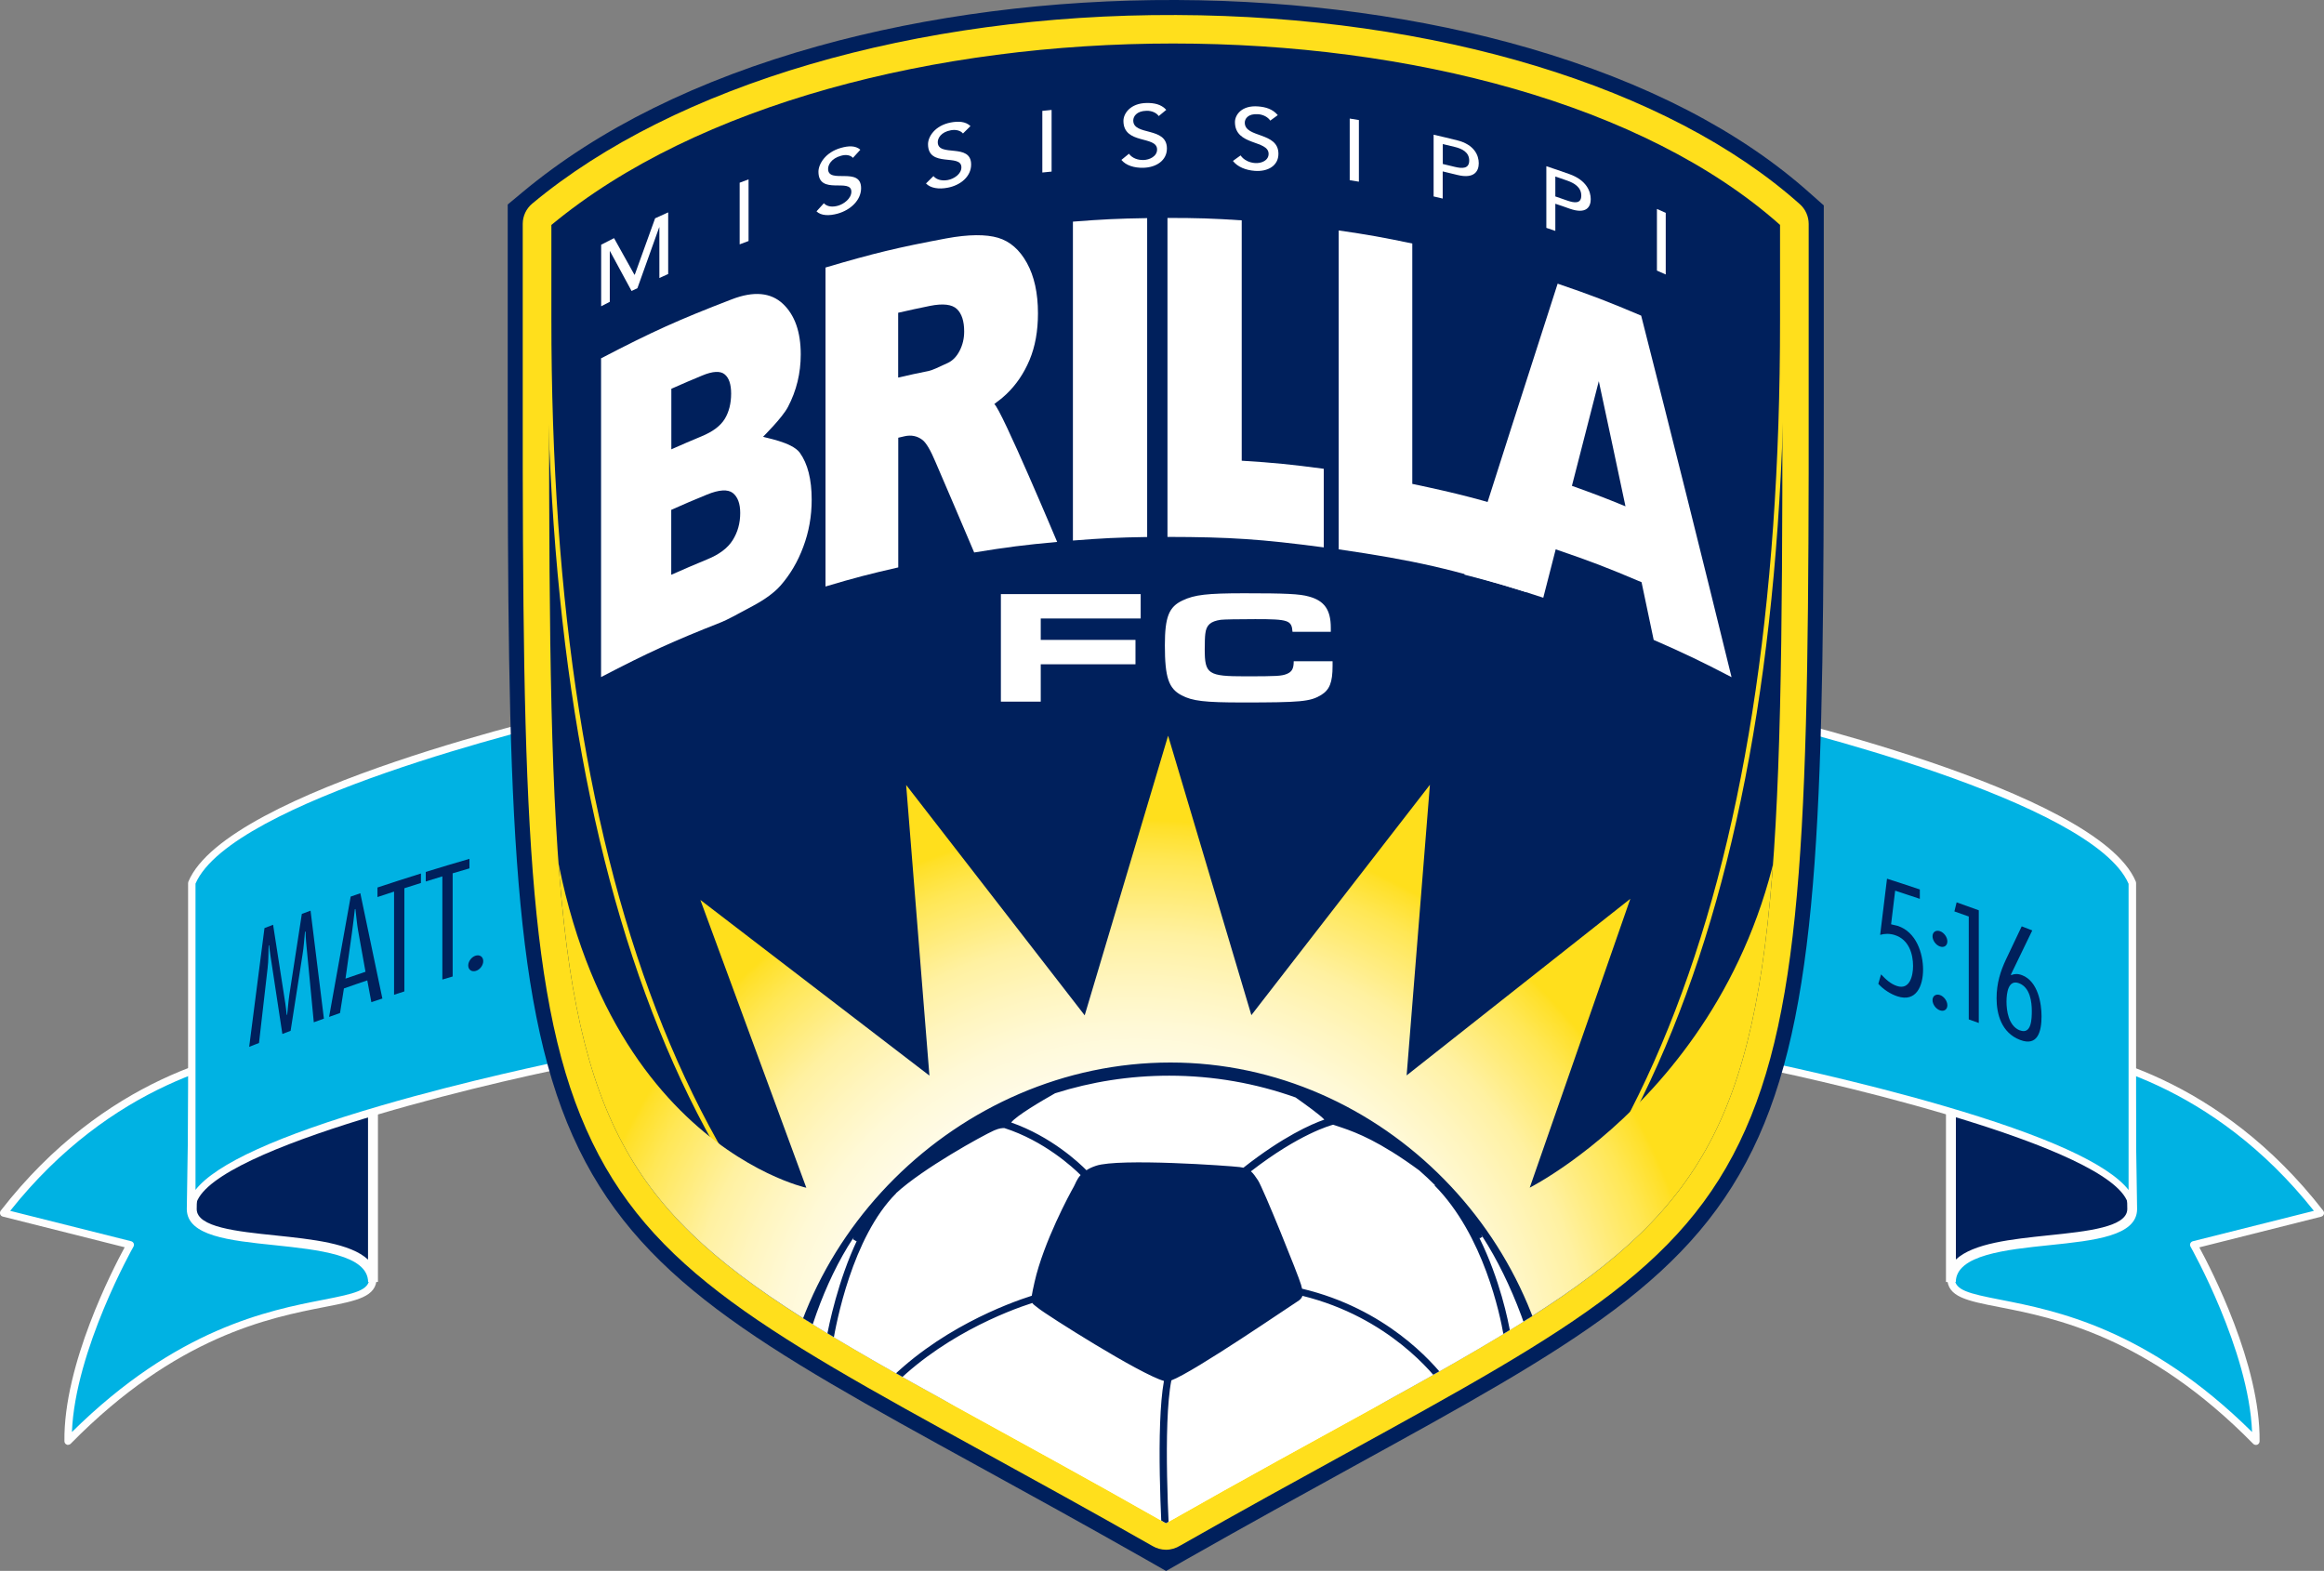<?xml version="1.0" encoding="UTF-8"?>
<svg xmlns="http://www.w3.org/2000/svg" xmlns:xlink="http://www.w3.org/1999/xlink" id="Layer_1" data-name="Layer 1" viewBox="0 0 250.7 169.46">
  <rect x="0" y="0" width="250.7" height="169.46" fill="#808080" stroke="none"/>
  <defs>
    <style>
      .cls-1 {
        clip-path: url(#clippath);
      }

      .cls-2 {
        fill: none;
      }

      .cls-2, .cls-3, .cls-4, .cls-5, .cls-6, .cls-7, .cls-8 {
        stroke-width: 0px;
      }

      .cls-3 {
        fill: url(#radial-gradient);
      }

      .cls-4 {
        fill: #fff;
      }

      .cls-5 {
        fill: #fefefe;
      }

      .cls-6 {
        fill: #ffdf1c;
      }

      .cls-7 {
        fill: #00b2e3;
      }

      .cls-8 {
        fill: #00205c;
      }
    </style>
    <clipPath id="clippath">
      <path class="cls-2" d="M192.27,24.15c0,114.64,2.21,101.1-66.49,140.17h0C57.09,125.25,59.24,138.79,59.24,24.15c31.96-26.62,104.06-25.87,133.03,0Z"></path>
    </clipPath>
    <radialGradient id="radial-gradient" cx="122.49" cy="150.15" fx="122.49" fy="150.15" r="61.69" gradientUnits="userSpaceOnUse">
      <stop offset="0" stop-color="#fff"></stop>
      <stop offset=".3" stop-color="#fffefc"></stop>
      <stop offset=".44" stop-color="#fffdf5"></stop>
      <stop offset=".55" stop-color="#fffbe8"></stop>
      <stop offset=".64" stop-color="#fff9d6"></stop>
      <stop offset=".72" stop-color="#fff5be"></stop>
      <stop offset=".8" stop-color="#fff1a1"></stop>
      <stop offset=".86" stop-color="#ffec7e"></stop>
      <stop offset=".93" stop-color="#ffe755"></stop>
      <stop offset=".99" stop-color="#ffe028"></stop>
      <stop offset="1" stop-color="#ffdf1c"></stop>
    </radialGradient>
  </defs>
  <g>
    <g>
      <path class="cls-7" d="M40.24,137.87c0,4.72-14.89-.72-32.89,17.6-.12-9.16,6.7-21.18,6.7-21.18l-13.65-3.43c10.55-13.59,23.33-17.03,30.04-17.74,6.7-.72,9.68,11.3,9.68,11.3l.12,13.45Z"></path>
      <path class="cls-5" d="M7.35,155.87c-.05,0-.1,0-.15-.03-.15-.06-.25-.2-.25-.37-.11-8.26,5.24-18.6,6.5-20.92l-13.15-3.31c-.13-.03-.24-.13-.28-.26-.04-.13-.02-.27.06-.38,11.2-14.43,24.93-17.32,30.31-17.89,6.98-.75,9.99,11.1,10.11,11.61,0,.03.01.06.01.09l.12,13.45h0c0,2.04-2.1,2.45-5.59,3.13-5.98,1.17-16,3.14-27.41,14.75-.08.08-.18.12-.29.12ZM1.09,130.62l13.06,3.28c.12.03.22.12.27.23s.04.25-.02.35c-.07.11-6.3,11.19-6.64,20,11.3-11.17,21.18-13.11,27.13-14.27,3.43-.67,4.95-1.02,4.95-2.34l-.12-13.4c-.21-.78-3.13-11.61-9.24-10.96-5.22.56-18.45,3.34-29.38,17.11Z"></path>
    </g>
    <g>
      <path class="cls-8" d="M20.69,130.45c.07,5.13,19.49,1.41,19.55,7.85v-38.63l-19.11,2-.44,28.78Z"></path>
      <path class="cls-5" d="M39.71,138.3c-.03-2.93-5.39-3.48-10.13-3.98-4.83-.5-9.39-.98-9.43-3.87h0s.45-29.27.45-29.27l20.17-2.11v39.22h-1.07ZM21.22,130.45c.03,1.94,4.32,2.39,8.47,2.82,4.01.42,8.13.85,10.01,2.61v-35.61l-18.05,1.89-.43,28.3Z"></path>
    </g>
    <g>
      <path class="cls-7" d="M63.13,76.8s-38.35,8.59-42.45,18.46v35.19c-.31-7.6,41.33-15.88,41.33-15.88l1.12-37.77Z"></path>
      <path class="cls-5" d="M20.69,130.85c-.21,0-.39-.17-.4-.38,0-.06,0-.12,0-.18v-35.03c0-.05.01-.1.03-.15,4.13-9.95,41.15-18.34,42.73-18.69.12-.03.25,0,.34.08.1.08.15.2.15.32l-1.12,37.77c0,.19-.14.34-.32.38-11.39,2.26-40.74,9.39-41.01,15.32v.17c0,.22-.17.4-.39.4,0,0,0,0,0,0ZM21.09,95.33v33.03c2.2-2.81,8.91-5.86,20.04-9.1,9.27-2.7,18.68-4.66,20.5-5.03l1.09-36.94c-4.51,1.05-37.76,9.1-41.63,18.03Z"></path>
    </g>
    <g>
      <path class="cls-7" d="M210.46,137.87c0,4.72,14.9-.72,32.89,17.6.12-9.16-6.7-21.18-6.7-21.18l13.65-3.43c-10.55-13.59-23.34-17.03-30.04-17.74-6.7-.72-9.68,11.3-9.68,11.3l-.13,13.45Z"></path>
      <path class="cls-5" d="M243.35,155.87c-.11,0-.21-.04-.29-.12-11.41-11.61-21.43-13.58-27.41-14.75-3.49-.68-5.59-1.1-5.59-3.13h0s.13-13.45.13-13.45c0-.03,0-.06.01-.09.13-.5,3.14-12.35,10.11-11.61,5.38.57,19.11,3.47,30.31,17.89.08.11.11.25.06.38-.04.13-.15.22-.28.26l-13.15,3.31c1.26,2.32,6.61,12.66,6.5,20.92,0,.16-.1.31-.25.37-.05.02-.1.03-.15.03ZM210.86,137.87c0,1.32,1.52,1.67,4.95,2.34,5.95,1.17,15.84,3.1,27.13,14.27-.34-8.81-6.57-19.88-6.64-20-.06-.11-.07-.24-.02-.35s.15-.2.27-.23l13.06-3.28c-10.94-13.77-24.16-16.55-29.39-17.11-6.09-.65-9.03,10.17-9.24,10.96l-.12,13.4Z"></path>
    </g>
    <g>
      <path class="cls-8" d="M230.02,130.45c-.07,5.13-19.49,1.41-19.55,7.85v-38.63l19.12,2,.44,28.78Z"></path>
      <path class="cls-5" d="M210.99,138.3h-1.07v-39.23l20.17,2.11.45,29.27c-.04,2.89-4.6,3.37-9.43,3.87-4.73.49-10.1,1.05-10.13,3.98ZM210.99,100.26v35.61c1.89-1.76,6-2.19,10.02-2.61,4.15-.43,8.44-.88,8.47-2.82l-.43-28.3-18.06-1.89Z"></path>
    </g>
    <g>
      <path class="cls-7" d="M187.57,76.8s38.35,8.59,42.45,18.46v35.19c.31-7.6-41.33-15.88-41.33-15.88l-1.12-37.77Z"></path>
      <path class="cls-5" d="M230.02,130.85s0,0,0,0c-.22,0-.39-.18-.39-.4v-.17c-.26-5.93-29.62-13.06-41.01-15.32-.18-.04-.32-.19-.32-.38l-1.12-37.77c0-.12.05-.24.15-.32.1-.08.22-.11.34-.08,1.57.35,38.6,8.74,42.73,18.69.02.05.03.1.03.15v35.03c0,.06,0,.12,0,.18,0,.21-.19.38-.4.38ZM189.08,114.24c1.82.37,11.23,2.33,20.5,5.03,11.13,3.24,17.84,6.29,20.04,9.1v-33.03c-3.87-8.94-37.12-16.98-41.63-18.03l1.09,36.94Z"></path>
    </g>
    <g>
      <path class="cls-8" d="M34.93,109.89c-.43.15-.65.23-1.08.39-.33-3.47-.5-5.2-.83-8.67-.03-.38-.05-.74-.06-1.12-.02,0-.04.01-.06.02-.09.84-.12,1.64-.27,2.5-.51,3.27-.77,4.91-1.28,8.19-.36.13-.53.2-.89.34-.52-3.39-.78-5.09-1.29-8.48-.06-.36-.09-.72-.14-1.09-.02,0-.03.01-.05.02-.03.8-.01,1.62-.11,2.43-.37,3.24-.56,4.85-.93,8.09-.42.17-.64.25-1.06.42.66-5.13.99-7.69,1.65-12.81.37-.14.56-.22.93-.36.53,3.42.8,5.14,1.33,8.56.06.38.09.77.14,1.16.02,0,.03,0,.05-.02.08-.72.13-1.45.24-2.19.54-3.47.81-5.21,1.34-8.68.38-.14.56-.21.94-.35.58,4.65.87,6.98,1.44,11.64Z"></path>
      <path class="cls-8" d="M41.24,107.72c-.47.16-.71.23-1.18.39-.18-.94-.27-1.41-.44-2.35-1.01.34-1.51.51-2.52.87-.17,1.06-.25,1.59-.42,2.65-.47.17-.71.25-1.18.42.93-5.2,1.39-7.79,2.33-12.98.42-.14.62-.22,1.04-.36.95,4.54,1.43,6.82,2.38,11.37ZM39.43,104.84c-.32-1.76-.47-2.64-.79-4.4-.14-.77-.2-1.59-.3-2.38-.02,0-.04.01-.06.02-.11.86-.19,1.73-.32,2.59-.28,1.96-.42,2.94-.69,4.9.86-.3,1.29-.45,2.16-.74Z"></path>
      <path class="cls-8" d="M45.41,95.25c-.72.22-1.08.34-1.79.57v11.13c-.44.14-.67.21-1.11.36v-11.13c-.72.23-1.07.35-1.79.59v-1.03c1.87-.62,2.81-.92,4.69-1.51v1.03Z"></path>
      <path class="cls-8" d="M50.63,93.68c-.72.21-1.08.31-1.8.53v11.13c-.45.13-.67.2-1.11.33v-11.13c-.72.22-1.08.33-1.79.55v-1.03c1.88-.58,2.82-.86,4.71-1.41v1.03Z"></path>
      <path class="cls-8" d="M52.13,103.69c0,.45-.37.93-.81,1.05-.45.13-.81-.14-.81-.59s.37-.93.81-1.06c.45-.13.81.14.81.59Z"></path>
      <path class="cls-8" d="M207.09,96.96c-1.06-.36-1.59-.53-2.65-.88-.18,1.45-.27,2.18-.44,3.63.29.07.43.1.71.17,2.01.65,2.74,2.97,2.74,4.71s-.72,3.56-2.77,2.89c-.73-.24-1.49-.72-2.06-1.35.12-.41.18-.61.3-1.02.51.55,1.06,1.05,1.73,1.26,1.36.44,1.72-1.1,1.72-2.16,0-1.29-.44-2.85-1.97-3.34-.57-.18-1.11-.16-1.58-.02.3-2.42.45-3.64.74-6.06,1.42.45,2.13.69,3.54,1.16v1Z"></path>
      <path class="cls-8" d="M210.07,101.56c0,.45-.36.7-.8.54-.44-.15-.8-.65-.8-1.1s.36-.7.8-.55c.44.15.8.65.8,1.1ZM210.07,108.45c0,.45-.36.7-.8.54-.44-.15-.8-.65-.8-1.1s.36-.7.8-.55c.44.15.8.65.8,1.1Z"></path>
      <path class="cls-8" d="M213.45,110.35c-.43-.16-.64-.23-1.07-.38v-11.1c-.62-.22-.93-.33-1.55-.55.09-.39.14-.59.24-.98.96.34,1.43.51,2.39.86v12.17Z"></path>
      <path class="cls-8" d="M216.93,105.15s.02.03.03.04c.34-.14.7-.17,1.17.01,1.72.66,2.1,3.06,2.1,4.42,0,1.63-.4,3.3-2.32,2.56-2-.77-2.53-2.77-2.53-4.49,0-1.63.42-2.92,1.01-4.18.68-1.43,1.02-2.15,1.7-3.58.45.18.68.27,1.14.44-.92,1.9-1.38,2.86-2.31,4.77ZM217.9,111.15c1.25.48,1.28-1.25,1.28-2.1,0-.94-.17-2.52-1.37-2.98-1.17-.45-1.36,1.06-1.36,1.98s.19,2.62,1.45,3.11Z"></path>
    </g>
  </g>
  <path class="cls-8" d="M88.23,4.98c-12.93,3.61-23.65,8.91-31.85,15.74l-1.61,1.34v21.03c0,41.87.3,64.41,7.01,79.44,6.86,15.37,19.96,22.57,43.75,35.64,5.34,2.93,11.39,6.26,18.05,10.04l2.21,1.26,2.21-1.26c6.64-3.77,12.68-7.09,18-10.02,23.76-13.06,36.85-20.25,43.71-35.56,6.72-14.99,7.03-37.42,7.03-79.06v-21.41s-1.5-1.33-1.5-1.33c-7.52-6.72-17.7-11.97-30.24-15.62C153.45,1.85,140.27.05,126.89,0c-13.45-.05-26.81,1.67-38.66,4.98Z"></path>
  <path class="cls-6" d="M125.79,167.18c-.53,0-1.03-.15-1.46-.4-6.64-3.78-12.69-7.1-18.02-10.03-24.81-13.63-37.27-20.47-43.7-36.42-6.26-15.51-6.25-39.1-6.22-86.08v-10.1c0-.85.38-1.65,1.03-2.19C72.83,9.12,98.79,1.51,126.88,1.62c27.93.1,53.09,7.73,67.28,20.41.61.54.95,1.32.95,2.13v10.38c.03,46.86.05,70.38-6.21,85.86-6.43,15.91-18.88,22.75-43.69,36.38-5.3,2.91-11.31,6.21-17.91,9.96-.45.28-.97.44-1.53.44ZM62.09,25.51v8.75c-.03,46.24-.04,69.45,5.8,83.94,5.67,14.06,17.53,20.57,41.16,33.55,4.98,2.74,10.58,5.81,16.73,9.3,6.13-3.47,11.72-6.54,16.69-9.27,23.62-12.98,35.47-19.49,41.14-33.52,5.85-14.45,5.83-37.6,5.8-83.72v-9.08c-13.36-11.28-36.6-18.04-62.55-18.13-.18,0-.36,0-.54,0-25.95,0-49.78,6.77-64.23,18.19Z"></path>
  <g>
    <path class="cls-8" d="M192.27,24.15c0,114.64,2.21,101.1-66.49,140.17h0C57.09,125.25,59.24,138.79,59.24,24.15c31.96-26.62,104.06-25.87,133.03,0Z"></path>
    <path class="cls-6" d="M126.72,164.57h-1.88l.43-.25c-6.53-3.71-12.47-6.97-17.72-9.86q-48.63-26.72-48.57-120.21v-10.22s.09-.07.09-.07c31.6-26.31,103.88-26.31,133.36,0l.08.07v.11c0,3.58,0,7.04,0,10.38q.06,93.24-48.56,119.96c-5.24,2.88-11.16,6.13-17.68,9.84l.44.25ZM59.48,24.27v9.99q-.06,93.2,48.31,119.77c5.32,2.92,11.35,6.23,17.99,10.01,6.62-3.76,12.63-7.07,17.94-9.99q48.36-26.57,48.3-119.52c0-3.3,0-6.73,0-10.27-29.35-26.09-101.07-26.09-132.53,0Z"></path>
  </g>
  <g class="cls-1">
    <path class="cls-3" d="M126.01,79.37l8.98,30.14,19.26-24.85-2.51,31.35,24.13-19.05-10.85,31.16s27.84-14.03,28.07-49.65c12.33,42.64-18.4,83.64-18.4,83.64l-4.92,17.28-10.83,14.34-15.28,9.46-17.66,3.3-17.66-3.3-15.28-9.46-10.83-14.34-4.92-17.28s-41.75-60.3-18.66-83.38c1.49,43.56,28.33,49.4,28.33,49.4l-11.43-31.05,24.71,18.95-2.51-31.35,19.26,24.85,8.99-30.14Z"></path>
    <ellipse class="cls-2" cx="126.01" cy="157.01" rx="43.99" ry="44.47"></ellipse>
    <path class="cls-4" d="M167.71,157.48c0-23.03-18.67-41.7-41.7-41.7s-41.7,18.67-41.7,41.7,18.67,41.7,41.7,41.7,41.7-18.67,41.7-41.7Z"></path>
    <path class="cls-2" d="M140.5,139.8c-.07.24-.24.43-.56.62-.66.4-11.08,7.55-13.58,8.5-.92,4.72-.27,16.35-.08,19.41,1.41.82,4.88,3.25,6.05,3.95,1.25.75,6.12,3.59,7.24,4.24,9.34-2.87,15.28-9.65,16.06-10.59-.08-.52.02-1.13.1-1.68.14-.99.14-10.43-.14-12.97-.09-.82-.09-1.38-.03-1.77-.84-1.16-5.72-7.41-15.06-9.7Z"></path>
    <path class="cls-2" d="M156.29,166.92c-.11-.06-.21-.13-.29-.21-1.44,1.64-7.35,7.87-16.3,10.59-.13.76-.37,2.05-.74,3.15-.56,1.69-2.54,6.2-3.1,7.33-.31.62-.75,1.2-1.17,1.62,4.08,3.06,8.17,3.46,8.21,3.46v.02c.68-.22,1.91-.66,3.89-1.57,2.1-.96,5.43-3.43,7.65-5.15.7-.67,1.37-1.36,2.01-2.08.9-1.25,5.2-7.49,6.27-13.54-1.07-.39-5.08-2.89-6.41-3.61Z"></path>
    <path class="cls-2" d="M160.83,178.21c2.79-4.51,4.73-9.6,5.58-15.04-.85,2.66-2.04,4.95-2.79,6.25-.31,3.05-1.5,6.17-2.79,8.79Z"></path>
    <path class="cls-2" d="M114.43,184.4c-.95-1.9-2.5-5.6-2.8-6.97-1.39-.37-9.07-2.63-15.39-9.33-.09.1-.2.17-.33.23-.56.28-4.23,2.26-5.07,2.54-.2.07-.36.17-.51.24.77,2.4,4.64,13.61,10.84,17.84l-.05.08c.67.52,1.35,1.02,2.05,1.5,1.44.85,2.93,1.66,4.06,2.2,1.97.95,2.16.48,2.38.65.88-.16,4.91-1.02,8.1-3.98-.91-.75-2.31-3.03-3.29-4.98Z"></path>
    <path class="cls-2" d="M112.03,141.12c-.34-.28-.56-.39-.67-.58-2.61.85-10.22,3.7-15.79,9.75-.04.27-.16.61-.22,1.11-.14,1.13.28,8.18.28,8.18,0,1.55.56,5.36.85,6.62.11.49.13.87.09,1.17l.02-.02c6.28,6.79,14.03,9.02,15.26,9.34,1.02-.82,4.94-3.3,6.95-4.43,2.05-1.15,5.71-3.69,6.69-4.16-.21-3.39-.81-14.31.07-19.17-2.58-.72-12.74-7.17-13.53-7.83Z"></path>
    <path class="cls-2" d="M88.02,169.31c-.62-.84-1.12-1.81-1.52-2.85,1.51,6.19,4.42,11.82,8.4,16.55-3.23-5.17-5.08-11-5.39-12.01-.33-.24-.78-.74-1.49-1.69Z"></path>
    <path class="cls-2" d="M90.84,145.77c.85.99,3.38,3.1,4.23,3.67.06.04.11.08.16.12,5.79-6.16,13.6-9,16.07-9.78.05-.33.15-.8.3-1.47.98-4.34,3.82-9.58,4.23-10.29.18-.31.31-.79.74-1.26-.82-.81-3.95-3.7-8.23-5.07-.21.01-.49-.01-1.11.26-1.27.56-7.66,4.09-10.57,6.77,0,0,0,0,0,0l.07.07c-4.74,4.74-6.53,14.02-6.86,15.99.34.25.67.63.98.99Z"></path>
    <path class="cls-2" d="M88.16,145.21c.31-.56.65-.76.99-.74.27-1.6,1.19-6.2,3.22-10.51-3.32,4.89-5.61,10.54-6.55,16.62.66-2.25,1.61-4.06,2.34-5.36Z"></path>
    <path class="cls-2" d="M118.23,125.76c2.5-.84,14.38,0,15.51.14.14.02.27.04.39.07,4.28-3.37,7.35-4.71,8.73-5.19-.45-.5-2.05-1.66-3.1-2.39-4.26-1.52-8.85-2.35-13.63-2.35-4.28,0-8.41.66-12.29,1.89-1.44.81-4.19,2.42-4.75,3.16,4.34,1.52,7.37,4.39,8.12,5.15.27-.17.61-.34,1.03-.48Z"></path>
    <path class="cls-2" d="M135.71,127.31c.56.85,4.37,10.29,4.65,11.27.05.16.08.3.11.43,9.01,2.15,14.04,7.89,15.45,9.71.21-.21.48-.34.8-.55.85-.56,4.51-3.24,5.36-4.09.04-.04.08-.07.12-.1-.36-2.07-2.12-10.73-7.43-16.1l.04-.04c-.55-.54-1.12-1.07-1.7-1.59-.86-.64-1.87-1.33-3.01-2.05-3.19-1.99-5.18-2.51-6.27-2.88-.26.06-3.63.96-8.87,5.03.28.23.49.54.76.96Z"></path>
    <path class="cls-2" d="M164.04,145.49c.26.6,1.56,2.73,2.48,5.73-.89-6.47-3.3-12.46-6.87-17.59,2.2,4.46,3.05,8.86,3.28,10.26.46.24.84.98,1.1,1.6Z"></path>
    <path class="cls-2" d="M156.29,166.92c-.11-.06-.21-.13-.29-.21-1.44,1.64-7.35,7.87-16.3,10.59-.13.76-.37,2.05-.74,3.15-.56,1.69-2.54,6.2-3.1,7.33-.31.62-.75,1.2-1.17,1.62,4.08,3.06,8.17,3.46,8.21,3.46v.02c.68-.22,1.91-.66,3.89-1.57,2.1-.96,5.43-3.43,7.65-5.15.7-.67,1.37-1.36,2.01-2.08.9-1.25,5.2-7.49,6.27-13.54-1.07-.39-5.08-2.89-6.41-3.61Z"></path>
    <path class="cls-2" d="M140.5,139.8c-.07.24-.24.43-.56.62-.66.4-11.08,7.55-13.58,8.5-.92,4.72-.27,16.35-.08,19.41,1.41.82,4.88,3.25,6.05,3.95,1.25.75,6.12,3.59,7.24,4.24,9.34-2.87,15.28-9.65,16.06-10.59-.08-.52.02-1.13.1-1.68.14-.99.14-10.43-.14-12.97-.09-.82-.09-1.38-.03-1.77-.84-1.16-5.72-7.41-15.06-9.7Z"></path>
    <path class="cls-2" d="M112.03,141.12c-.34-.28-.56-.39-.67-.58-2.61.85-10.22,3.7-15.79,9.75-.04.27-.16.61-.22,1.11-.14,1.13.28,8.18.28,8.18,0,1.55.56,5.36.85,6.62.11.49.13.87.09,1.17l.02-.02c6.28,6.79,14.03,9.02,15.26,9.34,1.02-.82,4.94-3.3,6.95-4.43,2.05-1.15,5.71-3.69,6.69-4.16-.21-3.39-.81-14.31.07-19.17-2.58-.72-12.74-7.17-13.53-7.83Z"></path>
    <path class="cls-2" d="M114.43,184.4c-.95-1.9-2.5-5.6-2.8-6.97-1.39-.37-9.07-2.63-15.39-9.33-.09.1-.2.17-.33.23-.56.28-4.23,2.26-5.07,2.54-.2.07-.36.17-.51.24.77,2.4,4.64,13.61,10.84,17.84l-.05.08c.67.52,1.35,1.02,2.05,1.5,1.44.85,2.93,1.66,4.06,2.2,1.97.95,2.16.48,2.38.65.88-.16,4.91-1.02,8.1-3.98-.91-.75-2.31-3.03-3.29-4.98Z"></path>
    <path class="cls-2" d="M90.84,145.77c.85.99,3.38,3.1,4.23,3.67.06.04.11.08.16.12,5.79-6.16,13.6-9,16.07-9.78.05-.33.15-.8.3-1.47.98-4.34,3.82-9.58,4.23-10.29.18-.31.31-.79.74-1.26-.82-.81-3.95-3.7-8.23-5.07-.21.01-.49-.01-1.11.26-1.27.56-7.66,4.09-10.57,6.77,0,0,0,0,0,0l.07.07c-4.74,4.74-6.53,14.02-6.86,15.99.34.25.67.63.98.99Z"></path>
    <path class="cls-2" d="M88.16,145.21c.31-.56.65-.76.99-.74.27-1.6,1.19-6.2,3.22-10.51-3.32,4.89-5.61,10.54-6.55,16.62.66-2.25,1.61-4.06,2.34-5.36Z"></path>
    <path class="cls-2" d="M88.02,169.31c-.62-.84-1.12-1.81-1.52-2.85,1.51,6.19,4.42,11.82,8.4,16.55-3.23-5.17-5.08-11-5.39-12.01-.33-.24-.78-.74-1.49-1.69Z"></path>
    <path class="cls-2" d="M118.23,125.76c2.5-.84,14.38,0,15.51.14.14.02.27.04.39.07,4.28-3.37,7.35-4.71,8.73-5.19-.45-.5-2.05-1.66-3.1-2.39-4.26-1.52-8.85-2.35-13.63-2.35-4.28,0-8.41.66-12.29,1.89-1.44.81-4.19,2.42-4.75,3.16,4.34,1.52,7.37,4.39,8.12,5.15.27-.17.61-.34,1.03-.48Z"></path>
    <path class="cls-2" d="M135.71,127.31c.56.85,4.37,10.29,4.65,11.27.05.16.08.3.11.43,9.01,2.15,14.04,7.89,15.45,9.71.21-.21.48-.34.8-.55.85-.56,4.51-3.24,5.36-4.09.04-.04.08-.07.12-.1-.36-2.07-2.12-10.73-7.43-16.1l.04-.04c-.55-.54-1.12-1.07-1.7-1.59-.86-.64-1.87-1.33-3.01-2.05-3.19-1.99-5.18-2.51-6.27-2.88-.26.06-3.63.96-8.87,5.03.28.23.49.54.76.96Z"></path>
    <path class="cls-2" d="M164.04,145.49c.26.6,1.56,2.73,2.48,5.73-.89-6.47-3.3-12.46-6.87-17.59,2.2,4.46,3.05,8.86,3.28,10.26.46.24.84.98,1.1,1.6Z"></path>
    <path class="cls-2" d="M160.83,178.21c2.79-4.51,4.73-9.6,5.58-15.04-.85,2.66-2.04,4.95-2.79,6.25-.31,3.05-1.5,6.17-2.79,8.79Z"></path>
    <path class="cls-2" d="M156.29,166.92c-.11-.06-.21-.13-.29-.21-1.44,1.64-7.35,7.87-16.3,10.59-.13.76-.37,2.05-.74,3.15-.56,1.69-2.54,6.2-3.1,7.33-.31.62-.75,1.2-1.17,1.62,4.08,3.06,8.17,3.46,8.21,3.46v.02c.68-.22,1.91-.66,3.89-1.57,2.1-.96,5.43-3.43,7.65-5.15.7-.67,1.37-1.36,2.01-2.08.9-1.25,5.2-7.49,6.27-13.54-1.07-.39-5.08-2.89-6.41-3.61Z"></path>
    <path class="cls-2" d="M114.43,184.4c-.95-1.9-2.5-5.6-2.8-6.97-1.39-.37-9.07-2.63-15.39-9.33-.09.1-.2.17-.33.23-.56.28-4.23,2.26-5.07,2.54-.2.07-.36.17-.51.24.77,2.4,4.64,13.61,10.84,17.84l-.05.08c.67.52,1.35,1.02,2.05,1.5,1.44.85,2.93,1.66,4.06,2.2,1.97.95,2.16.48,2.38.65.88-.16,4.91-1.02,8.1-3.98-.91-.75-2.31-3.03-3.29-4.98Z"></path>
    <path class="cls-2" d="M112.03,141.12c-.34-.28-.56-.39-.67-.58-2.61.85-10.22,3.7-15.79,9.75-.04.27-.16.61-.22,1.11-.14,1.13.28,8.18.28,8.18,0,1.55.56,5.36.85,6.62.11.49.13.87.09,1.17l.02-.02c6.28,6.79,14.03,9.02,15.26,9.34,1.02-.82,4.94-3.3,6.95-4.43,2.05-1.15,5.71-3.69,6.69-4.16-.21-3.39-.81-14.31.07-19.17-2.58-.72-12.74-7.17-13.53-7.83Z"></path>
    <path class="cls-2" d="M140.5,139.8c-.07.24-.24.43-.56.62-.66.4-11.08,7.55-13.58,8.5-.92,4.72-.27,16.35-.08,19.41,1.41.82,4.88,3.25,6.05,3.95,1.25.75,6.12,3.59,7.24,4.24,9.34-2.87,15.28-9.65,16.06-10.59-.08-.52.02-1.13.1-1.68.14-.99.14-10.43-.14-12.97-.09-.82-.09-1.38-.03-1.77-.84-1.16-5.72-7.41-15.06-9.7Z"></path>
    <path class="cls-2" d="M90.84,145.77c.85.99,3.38,3.1,4.23,3.67.06.04.11.08.16.12,5.79-6.16,13.6-9,16.07-9.78.05-.33.15-.8.3-1.47.98-4.34,3.82-9.58,4.23-10.29.18-.31.31-.79.74-1.26-.82-.81-3.95-3.7-8.23-5.07-.21.01-.49-.01-1.11.26-1.27.56-7.66,4.09-10.57,6.77,0,0,0,0,0,0l.07.07c-4.74,4.74-6.53,14.02-6.86,15.99.34.25.67.63.98.99Z"></path>
    <path class="cls-2" d="M135.71,127.31c.56.85,4.37,10.29,4.65,11.27.05.16.08.3.11.43,9.01,2.15,14.04,7.89,15.45,9.71.21-.21.48-.34.8-.55.85-.56,4.51-3.24,5.36-4.09.04-.04.08-.07.12-.1-.36-2.07-2.12-10.73-7.43-16.1l.04-.04c-.55-.54-1.12-1.07-1.7-1.59-.86-.64-1.87-1.33-3.01-2.05-3.19-1.99-5.18-2.51-6.27-2.88-.26.06-3.63.96-8.87,5.03.28.23.49.54.76.96Z"></path>
    <path class="cls-2" d="M118.23,125.76c2.5-.84,14.38,0,15.51.14.14.02.27.04.39.07,4.28-3.37,7.35-4.71,8.73-5.19-.45-.5-2.05-1.66-3.1-2.39-4.26-1.52-8.85-2.35-13.63-2.35-4.28,0-8.41.66-12.29,1.89-1.44.81-4.19,2.42-4.75,3.16,4.34,1.52,7.37,4.39,8.12,5.15.27-.17.61-.34,1.03-.48Z"></path>
    <path class="cls-8" d="M86.5,166.46c.4,1.04.9,2.02,1.52,2.85.7.94,1.16,1.44,1.49,1.69.31,1.01,2.16,6.85,5.39,12.01-3.97-4.73-6.89-10.36-8.4-16.55ZM107.24,192.71c-1.14-.55-2.62-1.35-4.06-2.2-.7-.48-1.38-.98-2.05-1.5l.05-.08c-6.2-4.23-10.07-15.44-10.84-17.84.15-.07.3-.17.51-.24.85-.28,4.51-2.26,5.07-2.54.12-.06.23-.14.33-.23,6.32,6.7,14,8.97,15.39,9.33.3,1.37,1.85,5.07,2.8,6.97.98,1.96,2.38,4.23,3.29,4.98-3.18,2.96-7.22,3.83-8.1,3.98-.22-.17-.41.3-2.38-.65ZM125.49,168.12c-.98.46-4.65,3-6.69,4.16-2.01,1.13-5.93,3.61-6.95,4.43-1.23-.32-8.97-2.55-15.26-9.34l-.02.02c.04-.3.02-.69-.09-1.17-.28-1.27-.85-5.07-.85-6.62,0,0-.42-7.05-.28-8.18.06-.51.18-.85.22-1.11,5.57-6.05,13.17-8.91,15.79-9.75.11.19.34.3.67.58.79.66,10.95,7.11,13.53,7.83-.88,4.85-.29,15.78-.07,19.17ZM141.14,194.69s-.08.07-.12.1c-4.61,1.81-9.64,2.81-14.89,2.81s-10.52-1.05-15.23-2.95c-.25-.18-.49-.36-.68-.54,1.51-.32,5.29-1.39,8.32-4.37h0c1.11.27,3.44.6,7.46.72,4.65.14,7.19-.28,7.75-.42.09-.02.19-.07.3-.13,3.28,2.51,6.53,3.36,7.99,3.63-.15.33-.42.77-.88,1.15ZM155.59,151.27c.28,2.54.28,11.98.14,12.97-.08.55-.18,1.16-.1,1.68-.79.94-6.72,7.72-16.06,10.59-1.12-.65-5.99-3.49-7.24-4.24-1.17-.7-4.64-3.13-6.05-3.95-.19-3.06-.85-14.69.08-19.41,2.51-.95,12.92-8.1,13.58-8.5.32-.19.49-.38.56-.62,9.34,2.3,14.22,8.54,15.06,9.7-.07.39-.06.95.03,1.77ZM154.43,186.15c-2.22,1.73-5.55,4.19-7.65,5.15-1.98.91-3.21,1.36-3.89,1.57v-.02s-4.12-.41-8.21-3.46c.43-.42.86-1,1.17-1.62.56-1.13,2.54-5.64,3.1-7.33.37-1.11.62-2.39.74-3.15,8.95-2.72,14.87-8.95,16.3-10.59.08.08.18.15.29.21,1.34.72,5.35,3.22,6.41,3.61-1.07,6.05-5.37,12.29-6.27,13.54-.65.72-1.32,1.41-2.01,2.08ZM160.83,178.21c1.29-2.63,2.48-5.75,2.79-8.79.75-1.3,1.94-3.59,2.79-6.25-.86,5.45-2.79,10.54-5.58,15.04ZM159.92,133.4c3.16,4.89,5.77,11.8,6.6,17.82-.92-3-2.22-5.13-2.48-5.73-.27-.62-.65-1.36-1.1-1.6-.23-1.4-1.14-5.86-3.34-10.32-.14-.37.09-.53.33-.17ZM150.09,124.21c1.14.71,2.14,1.41,3.01,2.05.58.51,1.15,1.04,1.7,1.59l-.04.04c5.31,5.37,7.07,14.03,7.43,16.1-.04.03-.08.06-.12.1-.85.85-4.51,3.52-5.36,4.09-.31.21-.59.34-.8.55-1.4-1.82-6.44-7.57-15.45-9.71-.03-.13-.06-.27-.11-.43-.28-.99-4.09-10.43-4.65-11.27-.28-.42-.49-.73-.76-.96,5.24-4.06,8.61-4.96,8.87-5.03,1.09.38,3.08.89,6.27,2.88ZM113.84,117.93c3.88-1.23,8.01-1.89,12.29-1.89,4.78,0,9.37.83,13.63,2.35,1.05.74,2.65,1.89,3.1,2.39-1.38.48-4.45,1.82-8.73,5.19-.12-.03-.25-.05-.39-.07-1.13-.14-13.01-.98-15.51-.14-.42.14-.76.3-1.03.48-.75-.76-3.78-3.63-8.12-5.15.56-.73,3.31-2.35,4.75-3.16ZM96.66,128.72s0,0,0,0c2.91-2.68,9.3-6.2,10.57-6.77.62-.27.9-.25,1.11-.26,4.28,1.37,7.41,4.25,8.23,5.07-.43.47-.56.95-.74,1.26-.41.71-3.25,5.95-4.23,10.29-.15.67-.25,1.14-.3,1.47-2.48.79-10.28,3.63-16.07,9.78-.05-.04-.1-.08-.16-.12-.85-.56-3.38-2.68-4.23-3.67-.31-.36-.64-.74-.98-.99.33-1.97,2.07-11.31,6.81-16.05h-.01ZM89.15,144.47c-.34-.02-.67.18-.99.74-.73,1.3-1.68,3.11-2.34,5.36.9-5.86,3.08-12.24,6.21-17,.12-.18.31.4.43.22-2.04,4.31-3.04,9.08-3.32,10.68ZM126.09,198.67c22.9,0,42.02-18.78,42.02-41.69s-18.95-42.36-41.85-42.36-42.35,19.29-42.35,42.19,19.28,41.85,42.19,41.85Z"></path>
    <path class="cls-8" d="M98.19,126.54c3.26-2.38,7.73-4.81,8.75-5.27.67-.29,1.06-.31,1.29-.32,0,0,.01,0,.03,0,.11-.15.24-.32.24-.32.43-.57,1.82-1.53,4.13-2.87-5.38,1.93-10.29,4.94-14.44,8.77ZM143.41,120.28s.15.16.28.31c.06-.01.16-.04.16-.04l.67.22c1.16.38,3.11,1.02,5.97,2.81.04.03.09.06.13.09-3.11-2.36-6.48-4.24-10.03-5.61,1.51,1.08,2.47,1.83,2.82,2.22ZM118.47,126.46c-.33.11-.62.24-.86.4,0,0-.15.09-.29.18-.09.1-.19.21-.19.21-.23.25-.35.51-.46.76l-.19.37c-.03.05-3.11,5.52-4.15,10.08-.15.67-.25,1.11-.29,1.42,0,0-.02.14-.04.27.04.03.16.13.16.13l.35.27c.66.55,10.79,7,13.26,7.68,0,0,.1.03.16.05.08-.03.17-.07.17-.07,1.92-.73,9.24-5.62,12-7.47l1.47-.97c.16-.09.22-.16.23-.19,0,0,.02-.09.04-.12-.03-.13-.17-.68-.17-.68-.29-1.03-4.08-10.35-4.55-11.07-.25-.37-.43-.64-.62-.8,0,0-.12-.1-.22-.18-.09-.02-.3-.05-.3-.05l-.31-.05c-1.42-.18-12.95-.92-15.18-.17ZM91.98,133.67c.13.07.22.12.44.25.53-1.12,1.14-2.21,1.83-3.23-.8.96-1.55,1.96-2.26,2.98ZM159.61,133.6c.16-.1.2-.12.32-.19-.55-.8-1.13-1.59-1.75-2.35.53.84,1,1.69,1.42,2.54ZM162.6,144.61c-.93.93-4.66,3.64-5.47,4.18l-.3.19c-.17.1-.3.18-.38.27,0,0-.08.08-.11.12,0,.06-.04.27-.04.27-.03.14-.04.32-.04.52,0,.28.02.63.07,1.04.16,1.5.24,5.4.24,8.58,0,2.23-.04,4.11-.1,4.57l-.02.11c-.05.35-.1.71-.1,1.03,0,.11,0,.22.02.32,0,0,.04.22.05.29.03.03.11.08.11.08l.12.08s2.18,1.26,2.18,1.26c1.4.82,3.26,1.93,4,2.25.02-.14.04-.28.06-.42l.02-.16.08-.14c.8-1.39,1.91-3.57,2.73-6.11,0,0,.82.19,1.18.28.32-2.05.49-4.13.49-6.24,0-1.95-.14-3.89-.42-5.8-.38.08-1.14.25-1.14.25-.69-2.25-1.61-4.02-2.1-4.96l-.36-.71v.02c-.36-.85-.61-1.12-.72-1.21-.01.01-.04.03-.04.03ZM88.81,145.58c-.73,1.29-1.64,3.05-2.28,5.21,0,0-1.23-.28-1.37-.31-.34,2.07-.51,4.19-.51,6.34h0c0,3.34.42,6.62,1.22,9.79.16-.05,1.33-.41,1.33-.41.4,1.04.88,1.94,1.42,2.67.62.83,1.05,1.33,1.33,1.53,0,0,.03.02.05.04l.11-.06.5-.22c.6-.2,3.01-1.46,4.16-2.07l.81-.42c.06-.03.1-.06.13-.09,0,0,.07-.07.09-.09,0-.03.03-.19.03-.19,0-.06.01-.13.01-.2,0-.2-.03-.43-.09-.71h0c-.29-1.3-.86-5.14-.86-6.79v.05c-.04-.61-.31-5.25-.31-7.4,0-.41.01-.73.03-.91,0,0,.16-.82.16-.82,0,0,.07-.31.07-.31-.01,0-.18-.13-.18-.13-.84-.56-3.45-2.72-4.38-3.8-.29-.33-.59-.68-.86-.89,0,0-.11-.08-.21-.16-.02,0-.09,0-.09,0,0,0-.12.05-.3.37ZM122.95,170.56c-1.29.83-2.75,1.78-3.79,2.36-2.06,1.15-5.82,3.55-6.81,4.33,0,0,0,.02,0,.02.27,1.24,1.75,4.83,2.73,6.8,1.08,2.15,2.38,4.15,3.1,4.74,0,0,.09.08.14.11.04.01.38.09.38.09.68.17,2.75.57,7.3.7,4.35.13,6.92-.24,7.55-.4h0l.1-.05s.09-.05.18-.09c.16-.15.32-.31.32-.31.4-.39.78-.91,1.03-1.42.52-1.04,2.5-5.56,3.06-7.23.36-1.08.6-2.37.72-3.04,0,0,.01-.08.02-.14-3.8-2.21-6.24-3.64-7.04-4.12-.54-.33-1.55-1-2.61-1.72-1.25-.84-2.67-1.79-3.43-2.23,0,0-.1-.06-.2-.12-.5.26-1.59.96-2.75,1.71ZM158.92,181.64c.8-1.04,1.54-2.1,2.23-3.2-.13-.07-.18-.1-.37-.2-.63,1.28-1.28,2.43-1.87,3.4ZM94.6,183.29c.69.8,1.41,1.58,2.17,2.34-.64-.83-1.24-1.7-1.81-2.6-.18.13-.23.17-.36.26ZM147.09,191.98c-2.01.92-3.27,1.38-3.98,1.6l-.14.04-.15-.03h0c-.05.1-.12.25-.12.25-.1.21-.26.49-.48.77,2.39-1.03,4.7-2.28,6.88-3.75-.73.45-1.42.84-2.01,1.12ZM109.38,194.35c-.13-.12-.15-.14-.29-.27-.13,0-.28-.02-.45-.06.25.11.5.22.74.33Z"></path>
  </g>
  <g>
    <g>
      <path class="cls-4" d="M64.85,38.65c5.55-2.89,8.37-4.16,14.09-6.36,2.38-.92,4.22-.73,5.51.48,1.29,1.21,1.93,3.04,1.93,5.46,0,2.03-.46,3.92-1.38,5.67-.61,1.17-2.68,3.21-2.68,3.21.04.09,3.11.55,3.96,1.73.85,1.18,1.28,2.87,1.28,5.06,0,1.79-.3,3.48-.91,5.1-.6,1.62-1.43,3.01-2.47,4.19-.65.73-1.62,1.45-2.92,2.15-1.73.94-2.87,1.55-3.43,1.77-5.26,2.08-7.87,3.26-12.99,5.93v-34.4ZM72.42,48.47c1.31-.58,1.96-.86,3.28-1.41,1.18-.49,2-1.1,2.47-1.85.46-.75.7-1.67.7-2.75,0-1-.23-1.7-.7-2.08-.46-.38-1.27-.35-2.42.13-1.33.55-2,.84-3.33,1.43v6.53ZM72.42,62c1.54-.68,2.31-1.01,3.85-1.65,1.31-.53,2.23-1.22,2.77-2.08.54-.86.81-1.83.81-2.93,0-1.02-.27-1.74-.8-2.16-.53-.41-1.47-.37-2.8.18-1.54.63-2.31.96-3.84,1.64,0,2.8,0,4.2,0,6.99Z"></path>
      <path class="cls-4" d="M89.05,63.26V28.86c5.17-1.53,7.78-2.16,13.02-3.14,2.43-.45,4.3-.45,5.59-.07,1.29.38,2.33,1.29,3.12,2.72.79,1.43,1.19,3.24,1.19,5.43,0,1.91-.3,3.58-.91,5.04-.61,1.45-1.44,2.67-2.5,3.68-.68.64-.86.7-1.3,1.07.74.5,6.78,14.87,6.78,14.87-3.59.33-5.38.56-8.95,1.14-1.67-3.94-2.51-5.89-4.18-9.78-.53-1.26-1-2.06-1.41-2.37-.55-.42-1.2-.55-1.91-.39-.27.06-.41.09-.69.16v13.99c-3.15.72-4.73,1.13-7.85,2.06ZM96.9,40.73c1.31-.3,1.97-.45,3.28-.71.36-.07,1.05-.39,2.07-.87.51-.24.94-.67,1.27-1.31.33-.64.49-1.33.49-2.08,0-1.11-.26-1.92-.78-2.42-.52-.5-1.49-.63-2.92-.34-1.37.28-2.06.43-3.42.74,0,2.8,0,4.2,0,6.99Z"></path>
      <path class="cls-4" d="M115.74,23.91c3.2-.25,4.8-.33,8.01-.38v34.4c-3.21.05-4.81.13-8.01.38V23.91Z"></path>
      <path class="cls-4" d="M125.94,23.51c3.21,0,4.81.05,8.01.26v25.93c3.54.22,5.31.4,8.85.87v8.48c-6.72-.89-10.1-1.12-16.86-1.13,0-11.47,0-22.94,0-34.4Z"></path>
      <path class="cls-4" d="M144.41,24.86c3.19.46,4.78.75,7.94,1.41v25.93c4.94,1.04,7.39,1.67,12.26,3.2v8.47c-7.99-2.5-12.05-3.42-20.2-4.61V24.86Z"></path>
      <path class="cls-4" d="M177.07,62.8c-3.67-1.56-5.52-2.27-9.25-3.54-.53,2.08-.8,3.13-1.34,5.22-3.38-1.11-5.09-1.61-8.51-2.49,3.33-10.47,6.69-20.94,10.06-31.39,3.63,1.24,5.43,1.93,9.01,3.45,3.31,12.99,6.56,25.99,9.75,39-3.33-1.73-5.01-2.54-8.4-4.02-.52-2.5-.79-3.74-1.31-6.23ZM175.35,54.63c-1.15-5.42-1.72-8.12-2.88-13.51-1.16,4.5-1.74,6.76-2.9,11.29,2.32.83,3.48,1.27,5.78,2.21Z"></path>
    </g>
    <g>
      <path class="cls-4" d="M64.85,26.4c.56-.29.83-.43,1.39-.71.88,1.57,1.32,2.36,2.2,3.95.02,0,.02-.01.04-.02.87-2.44,1.31-3.65,2.19-6.07.56-.26.84-.39,1.41-.64,0,2.66,0,3.99,0,6.65-.38.17-.57.26-.95.43v-5.47s-.01,0-.02,0c-.94,2.62-1.41,3.93-2.35,6.57-.25.12-.38.18-.63.3-.93-1.73-1.4-2.59-2.33-4.3,0,0-.01,0-.02,0v5.47c-.37.19-.56.29-.93.48v-6.65Z"></path>
      <path class="cls-4" d="M79.79,19.71c.38-.15.58-.22.96-.36v6.65c-.38.14-.58.21-.96.36v-6.65Z"></path>
      <path class="cls-4" d="M88.87,21.92c.35.39.95.44,1.53.27.64-.18,1.44-.78,1.44-1.51,0-1.53-3.55.44-3.55-2.16,0-.78.71-2.09,2.44-2.57.78-.22,1.54-.27,2.08.2-.32.35-.48.53-.8.88-.24-.28-.72-.39-1.28-.23-1.08.3-1.4,1-1.4,1.42,0,1.68,3.56-.31,3.56,2.08,0,1.29-1.13,2.35-2.51,2.74-.93.26-1.81.24-2.3-.24.32-.35.48-.53.8-.88Z"></path>
      <path class="cls-4" d="M100.7,19c.35.42.96.53,1.55.42.65-.12,1.46-.64,1.46-1.37,0-1.53-3.6.1-3.6-2.5,0-.78.72-2.01,2.47-2.34.79-.14,1.56-.13,2.11.39-.32.32-.48.48-.81.8-.25-.3-.73-.45-1.3-.35-1.09.2-1.42.87-1.42,1.28,0,1.68,3.6.03,3.6,2.42,0,1.29-1.14,2.24-2.54,2.5-.94.18-1.83.06-2.33-.46.33-.32.49-.48.81-.8Z"></path>
      <path class="cls-4" d="M112.44,11.96c.4-.04.6-.06,1-.1v6.65c-.4.04-.6.06-1,.1v-6.65Z"></path>
      <path class="cls-4" d="M121.79,16.59c.35.48.97.69,1.56.67.66-.01,1.47-.4,1.47-1.13,0-1.53-3.63-.5-3.63-3.09,0-.78.73-1.9,2.5-1.93.8-.01,1.57.13,2.12.74-.33.27-.49.4-.81.67-.25-.35-.74-.58-1.31-.57-1.1.02-1.44.63-1.44,1.05,0,1.68,3.63.63,3.63,3.02,0,1.29-1.15,2.05-2.56,2.08-.95.02-1.85-.24-2.35-.85.33-.27.49-.4.82-.67Z"></path>
      <path class="cls-4" d="M133.83,16.77c.35.51.97.78,1.56.82.65.05,1.46-.26,1.46-.99,0-1.53-3.63-.84-3.63-3.43,0-.78.73-1.83,2.5-1.69.8.06,1.57.28,2.12.94-.33.24-.49.35-.81.59-.25-.37-.74-.65-1.31-.69-1.1-.08-1.44.5-1.44.91,0,1.68,3.63.97,3.63,3.36,0,1.29-1.14,1.95-2.56,1.84-.95-.07-1.85-.42-2.35-1.07.33-.24.49-.35.82-.59Z"></path>
      <path class="cls-4" d="M145.6,12.79c.4.06.6.1.99.16v6.65c-.4-.07-.59-.1-.99-.16v-6.65Z"></path>
      <path class="cls-4" d="M154.65,14.53c1.02.23,1.53.36,2.55.61,1.85.46,2.32,1.63,2.32,2.47s-.47,1.72-2.32,1.26c-.63-.16-.94-.23-1.57-.38v2.93c-.39-.09-.59-.14-.98-.23v-6.65ZM155.64,17.69c.52.12.78.19,1.29.31.78.19,1.56.23,1.56-.68s-.78-1.28-1.56-1.47c-.52-.13-.77-.19-1.29-.31v2.15Z"></path>
      <path class="cls-4" d="M166.81,17.93c1.01.33,1.51.51,2.51.86,1.82.65,2.28,1.86,2.28,2.69s-.46,1.67-2.28,1.03c-.62-.22-.92-.33-1.54-.53v2.93c-.39-.13-.58-.2-.97-.33v-6.65ZM167.78,21.19c.51.17.76.26,1.27.44.77.27,1.53.38,1.53-.53s-.76-1.35-1.53-1.62c-.51-.18-.76-.27-1.27-.44v2.14Z"></path>
      <path class="cls-4" d="M178.74,22.54c.38.17.57.25.95.42v6.65c-.38-.17-.57-.26-.95-.42v-6.65Z"></path>
    </g>
  </g>
  <g>
    <path class="cls-4" d="M107.97,64.09h15.08v2.63h-10.78v2.31h10.22v2.63h-10.22v4.03h-4.3v-11.6Z"></path>
    <path class="cls-4" d="M143.75,71.33v.52c0,1.76-.32,2.57-1.24,3.13-1.19.71-2.17.8-8.52.8-4.03,0-5.37-.16-6.52-.77-1.41-.73-1.81-1.95-1.81-5.39,0-3.06.43-4.16,1.92-4.85,1.28-.61,2.64-.77,6.65-.77,4.47,0,5.98.07,6.96.35,1.68.45,2.37,1.44,2.37,3.37v.44h-4.13c-.09-1.25-.43-1.37-4.02-1.37-1.83,0-3.39.03-3.71.07-1.11.16-1.58.56-1.68,1.53-.04.24-.06,1.03-.06,1.65,0,2.68.36,2.92,4.37,2.92,3.45,0,3.92-.03,4.49-.26.55-.23.74-.57.74-1.37h4.2Z"></path>
  </g>
</svg>
